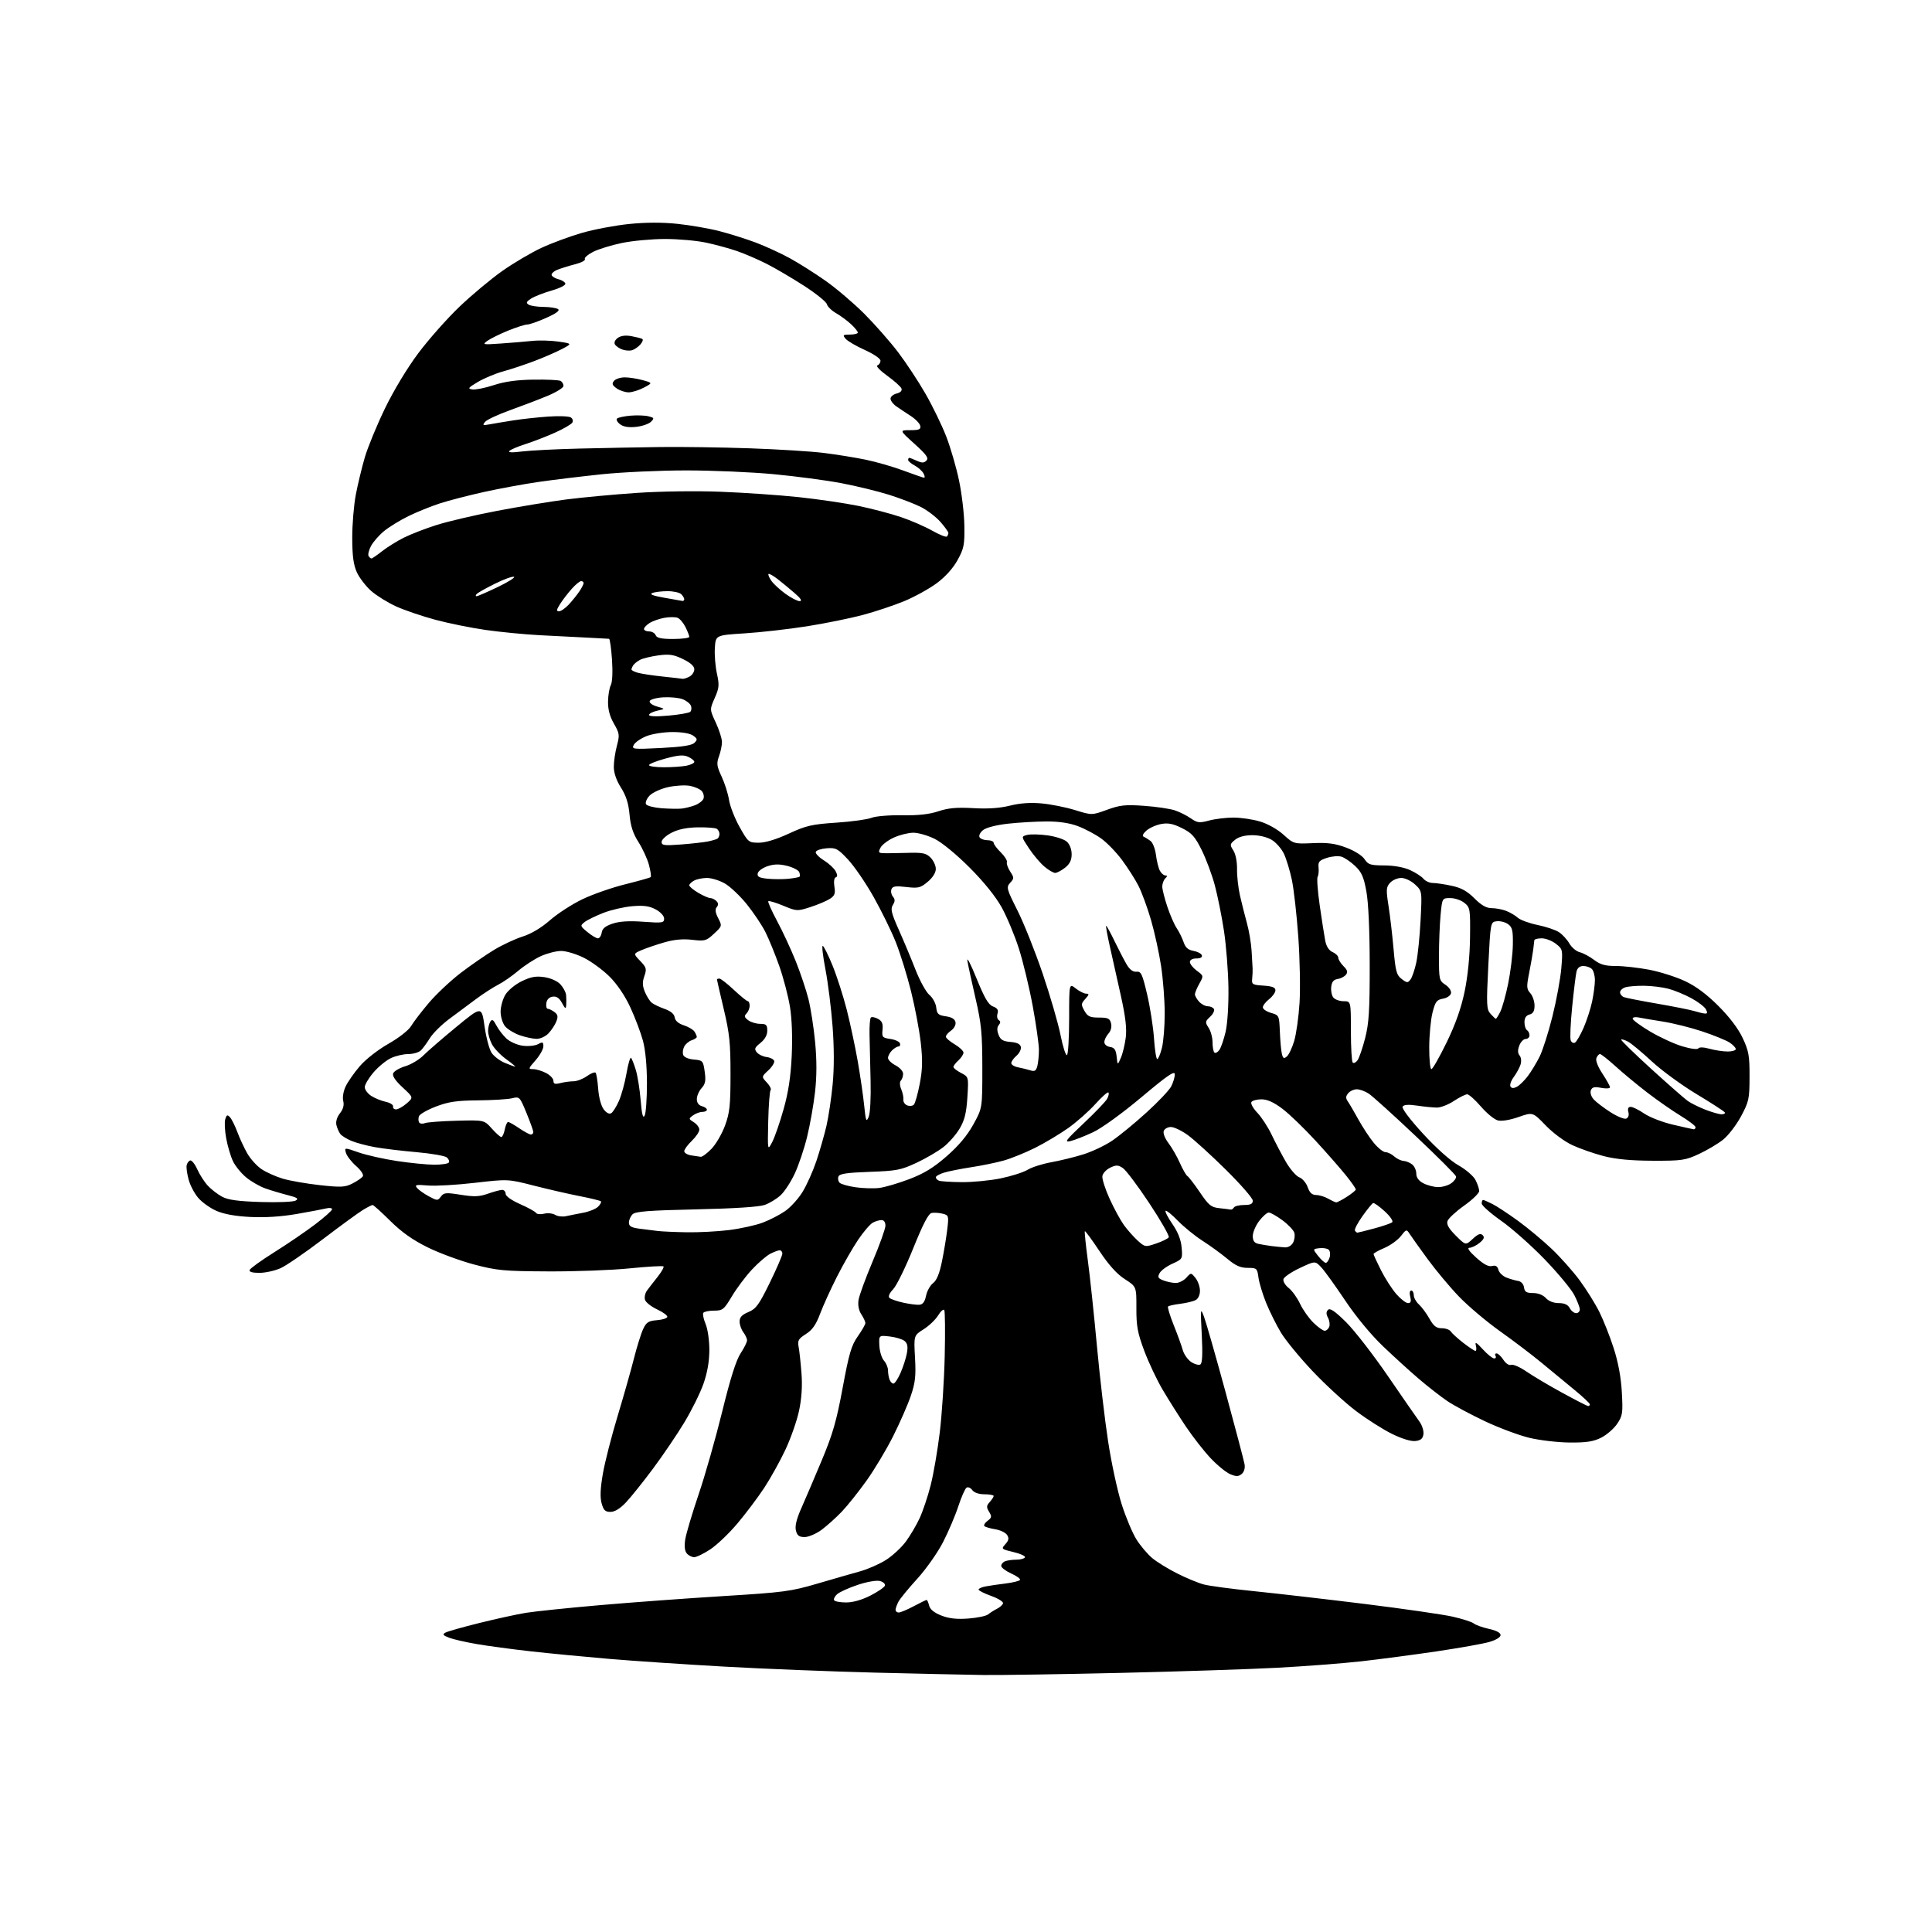 <?xml version="1.0" encoding="UTF-8" standalone="no"?>
<svg 
  version="1.1" 
  xmlns="http://www.w3.org/2000/svg" 
  xmlns:xlink="http://www.w3.org/1999/xlink" 
  xmlns:svg="http://www.w3.org/2000/svg"
  xmlns:rdf="http://www.w3.org/1999/02/22-rdf-syntax-ns#"
  xmlns:cc="http://creativecommons.org/ns#"
  xmlns:dc="http://purl.org/dc/elements/1.1/"
  viewBox="0 0 768 768"
  width="768"
  height="768"
>
<style>svg {background-color: white; }</style>"
<path stroke="none" fill="black" fill-rule="evenodd" d="M391.00,665.84C384.68,665.75 365.32,665.33 348.00,664.90C330.68,664.46 303.68,663.39 288.00,662.51C272.32,661.63 251.62,660.24 242.00,659.42C232.38,658.60 218.43,657.26 211.00,656.43C203.57,655.60 193.90,654.30 189.50,653.54C185.10,652.78 180.15,651.65 178.50,651.01C176.09,650.09 175.80,649.69 177.04,649.00C177.89,648.52 183.96,646.80 190.54,645.17C197.12,643.53 205.43,641.72 209.00,641.13C212.57,640.55 225.85,639.17 238.50,638.07C251.15,636.97 273.20,635.35 287.50,634.47C311.57,632.99 314.35,632.62 325.00,629.49C331.32,627.64 338.98,625.43 342.00,624.60C345.02,623.76 349.62,621.73 352.21,620.09C354.80,618.44 358.34,615.16 360.09,612.80C361.83,610.43 364.30,606.25 365.57,603.50C366.84,600.75 368.81,594.90 369.93,590.50C371.06,586.10 372.69,576.65 373.56,569.50C374.43,562.35 375.32,548.67 375.54,539.10C375.76,529.53 375.68,521.28 375.36,520.77C375.04,520.26 373.95,521.21 372.93,522.88C371.91,524.56 369.31,527.04 367.16,528.40C363.24,530.87 363.24,530.87 363.73,539.69C364.14,546.97 363.85,549.61 362.06,554.87C360.87,558.37 357.72,565.57 355.06,570.87C352.40,576.17 347.65,584.10 344.52,588.50C341.38,592.90 336.94,598.47 334.66,600.87C332.37,603.27 328.74,606.53 326.60,608.12C324.45,609.70 321.43,611.00 319.87,611.00C317.66,611.00 316.90,610.43 316.39,608.42C315.95,606.66 316.62,603.86 318.48,599.67C319.99,596.28 323.64,587.73 326.59,580.68C331.01,570.16 332.51,564.95 334.97,551.68C337.49,538.04 338.44,534.83 340.98,531.22C342.64,528.87 344.00,526.49 344.00,525.94C344.00,525.38 343.28,523.82 342.39,522.47C341.37,520.92 340.96,518.81 341.28,516.76C341.56,514.97 344.07,508.10 346.86,501.50C349.65,494.90 351.95,488.49 351.97,487.25C351.99,485.86 351.40,485.00 350.43,485.00C349.57,485.00 348.01,485.46 346.96,486.02C345.90,486.59 343.29,489.62 341.16,492.77C339.02,495.92 335.22,502.55 332.71,507.50C330.20,512.45 327.17,519.11 325.98,522.30C324.38,526.59 322.92,528.67 320.36,530.30C317.36,532.21 316.98,532.89 317.48,535.50C317.79,537.15 318.30,541.88 318.61,546.00C318.99,550.97 318.66,555.94 317.65,560.73C316.81,564.70 314.37,571.69 312.23,576.25C310.09,580.81 306.27,587.68 303.74,591.52C301.20,595.36 296.43,601.70 293.13,605.61C289.84,609.52 285.01,614.13 282.40,615.86C279.79,617.59 276.89,619.00 275.95,619.00C275.01,619.00 273.68,618.32 273.00,617.49C272.17,616.50 271.97,614.58 272.41,611.86C272.77,609.59 275.15,601.60 277.69,594.11C280.24,586.63 284.46,571.81 287.07,561.19C290.32,547.94 292.63,540.65 294.41,537.96C295.83,535.81 296.99,533.47 296.97,532.77C296.95,532.07 296.28,530.63 295.47,529.56C294.66,528.49 294.00,526.58 294.00,525.32C294.00,523.64 294.94,522.63 297.51,521.56C300.53,520.30 301.71,518.68 306.01,509.89C308.75,504.27 311.00,499.07 311.00,498.34C311.00,497.60 310.53,497.00 309.95,497.00C309.37,497.00 307.67,497.64 306.17,498.41C304.67,499.19 301.40,502.00 298.92,504.66C296.43,507.32 292.86,512.09 290.97,515.25C287.77,520.60 287.27,521.00 283.83,521.00C281.79,521.00 279.87,521.40 279.57,521.89C279.26,522.39 279.69,524.40 280.51,526.36C281.34,528.36 281.99,532.92 281.98,536.72C281.96,541.23 281.17,545.72 279.62,550.13C278.33,553.78 274.91,560.69 272.01,565.48C269.11,570.28 263.51,578.54 259.55,583.85C255.60,589.16 250.76,595.19 248.81,597.25C246.49,599.70 244.37,601.00 242.68,601.00C240.59,601.00 239.91,600.35 239.15,597.58C238.49,595.19 238.64,591.62 239.65,585.83C240.44,581.25 243.07,570.98 245.48,563.00C247.89,555.03 250.83,544.67 252.01,540.00C253.19,535.33 254.84,530.06 255.67,528.30C256.94,525.61 257.80,525.06 261.11,524.80C263.27,524.64 265.14,524.05 265.27,523.50C265.40,522.95 263.59,521.61 261.25,520.52C258.91,519.44 256.73,517.72 256.41,516.72C256.09,515.71 256.43,514.06 257.16,513.06C257.90,512.05 259.80,509.59 261.39,507.59C262.98,505.58 264.04,503.71 263.75,503.42C263.46,503.13 257.43,503.48 250.36,504.19C243.29,504.91 228.72,505.46 218.00,505.40C200.30,505.32 197.58,505.06 188.50,502.67C183.00,501.22 174.69,498.15 170.03,495.86C164.05,492.91 159.68,489.82 155.15,485.34C151.63,481.85 148.47,479.00 148.12,479.00C147.78,479.01 146.04,479.90 144.26,480.98C142.47,482.07 135.31,487.30 128.33,492.61C121.36,497.91 113.82,503.09 111.57,504.11C109.33,505.12 105.55,505.97 103.17,505.98C100.34,505.99 98.97,505.60 99.22,504.85C99.43,504.22 103.85,501.04 109.05,497.77C114.25,494.51 121.54,489.54 125.25,486.72C128.96,483.91 132.00,481.20 132.00,480.70C132.00,480.19 130.98,480.04 129.74,480.35C128.50,480.66 123.21,481.66 117.99,482.57C111.82,483.64 105.35,484.06 99.49,483.76C93.49,483.46 88.96,482.63 85.95,481.30C83.47,480.20 80.22,477.87 78.74,476.11C77.26,474.35 75.56,471.10 74.97,468.88C74.37,466.66 74.02,464.13 74.19,463.26C74.36,462.38 74.99,461.50 75.59,461.30C76.18,461.11 77.46,462.69 78.42,464.82C79.38,466.96 81.27,469.89 82.62,471.34C83.96,472.79 86.51,474.76 88.28,475.71C90.67,476.99 94.62,477.53 103.66,477.82C110.35,478.03 116.58,477.78 117.51,477.26C118.85,476.50 118.22,476.06 114.35,475.07C111.68,474.39 107.69,473.20 105.49,472.42C103.28,471.65 99.85,469.68 97.87,468.04C95.88,466.41 93.52,463.50 92.60,461.58C91.69,459.66 90.48,455.58 89.92,452.51C89.35,449.44 89.18,446.00 89.55,444.86C90.09,443.13 90.41,443.01 91.44,444.14C92.12,444.89 93.43,447.52 94.35,450.00C95.27,452.48 97.04,456.29 98.28,458.47C99.52,460.65 102.06,463.47 103.93,464.73C105.79,465.99 109.61,467.70 112.41,468.54C115.21,469.37 121.84,470.53 127.14,471.11C135.64,472.04 137.19,471.96 140.14,470.44C141.99,469.49 143.83,468.22 144.23,467.61C144.64,466.97 143.51,465.22 141.55,463.50C139.69,461.85 137.87,459.51 137.53,458.31C136.90,456.12 136.90,456.12 142.53,458.09C145.62,459.18 152.51,460.73 157.83,461.53C163.15,462.33 169.84,462.99 172.69,462.99C175.55,463.00 178.13,462.60 178.43,462.11C178.73,461.63 178.36,460.71 177.60,460.08C176.84,459.46 171.42,458.52 165.56,458.00C159.69,457.49 152.23,456.59 148.97,456.00C145.72,455.41 141.55,454.29 139.70,453.52C137.85,452.75 135.88,451.53 135.31,450.81C134.75,450.09 134.04,448.49 133.74,447.26C133.40,445.88 133.93,444.09 135.13,442.56C136.43,440.91 136.86,439.29 136.44,437.64C136.09,436.21 136.49,433.77 137.42,431.83C138.29,430.00 140.82,426.38 143.04,423.80C145.34,421.12 150.23,417.30 154.39,414.93C158.60,412.54 162.44,409.53 163.43,407.85C164.38,406.25 167.56,402.10 170.50,398.63C173.44,395.17 179.14,389.81 183.17,386.73C187.20,383.65 193.19,379.52 196.47,377.55C199.76,375.57 204.86,373.20 207.81,372.27C211.18,371.21 215.19,368.81 218.62,365.81C221.61,363.19 227.41,359.43 231.50,357.47C235.58,355.50 243.27,352.82 248.57,351.51C253.87,350.19 258.42,348.91 258.67,348.66C258.92,348.41 258.61,346.24 257.98,343.85C257.35,341.46 255.48,337.37 253.82,334.77C251.62,331.31 250.66,328.35 250.25,323.80C249.85,319.36 248.87,316.28 246.84,313.09C245.01,310.20 244.00,307.26 244.00,304.82C244.00,302.73 244.55,298.96 245.23,296.44C246.36,292.20 246.27,291.53 244.05,287.67C242.41,284.84 241.66,282.03 241.70,278.90C241.74,276.38 242.23,273.44 242.80,272.37C243.42,271.21 243.61,267.12 243.28,262.21C242.97,257.70 242.44,253.97 242.11,253.93C241.77,253.89 237.90,253.69 233.50,253.47C229.10,253.26 220.55,252.82 214.50,252.50C208.45,252.18 198.78,251.24 193.00,250.41C187.22,249.58 178.23,247.76 173.02,246.36C167.81,244.96 160.82,242.58 157.49,241.07C154.16,239.56 149.69,236.79 147.56,234.92C145.43,233.05 142.87,229.71 141.86,227.51C140.51,224.53 140.04,221.01 140.02,213.84C140.01,208.52 140.65,200.79 141.44,196.64C142.23,192.50 143.85,185.82 145.02,181.80C146.20,177.79 149.78,169.08 152.98,162.46C156.43,155.32 161.83,146.36 166.24,140.46C170.34,134.98 177.69,126.67 182.59,121.98C187.49,117.29 195.21,110.85 199.73,107.67C204.26,104.49 211.28,100.35 215.33,98.48C219.38,96.61 226.58,93.95 231.32,92.58C236.07,91.20 244.47,89.62 249.99,89.05C256.63,88.37 263.16,88.34 269.27,88.98C274.34,89.51 281.88,90.81 286.00,91.88C290.12,92.94 296.65,95.00 300.50,96.45C304.35,97.91 310.43,100.70 314.00,102.66C317.57,104.62 323.97,108.67 328.21,111.65C332.45,114.64 339.34,120.51 343.53,124.69C347.71,128.88 353.76,135.74 356.96,139.95C360.16,144.15 365.09,151.62 367.91,156.55C370.74,161.47 374.44,169.10 376.14,173.50C377.85,177.90 380.14,185.78 381.23,191.00C382.33,196.22 383.29,204.32 383.35,209.00C383.47,216.60 383.18,218.05 380.63,222.67C378.84,225.91 375.77,229.32 372.39,231.82C369.42,234.02 363.65,237.21 359.57,238.91C355.48,240.61 348.01,243.11 342.97,244.46C337.93,245.80 327.88,247.84 320.65,248.98C313.42,250.11 302.32,251.37 296.00,251.77C284.50,252.50 284.50,252.50 284.17,257.50C283.98,260.25 284.35,264.85 284.98,267.71C285.99,272.31 285.89,273.46 284.11,277.47C282.10,282.02 282.10,282.02 284.54,287.26C285.88,290.14 286.98,293.59 286.99,294.93C287.00,296.26 286.47,298.84 285.81,300.64C284.78,303.49 284.92,304.56 286.86,308.71C288.09,311.35 289.42,315.52 289.80,318.00C290.19,320.48 292.07,325.31 294.00,328.74C297.40,334.80 297.61,334.98 301.61,334.99C304.24,335.00 308.53,333.70 313.55,331.38C320.45,328.19 322.71,327.67 332.44,327.02C338.52,326.62 344.81,325.75 346.41,325.10C348.04,324.45 353.39,323.99 358.55,324.08C364.99,324.19 369.35,323.71 373.00,322.50C376.98,321.18 380.30,320.88 386.87,321.25C392.70,321.59 397.44,321.26 401.50,320.25C405.52,319.25 409.67,318.96 414.13,319.38C417.78,319.71 423.75,320.91 427.40,322.04C434.04,324.09 434.04,324.09 440.06,321.90C445.22,320.02 447.31,319.79 454.81,320.33C459.61,320.67 465.11,321.48 467.02,322.13C468.94,322.77 471.80,324.21 473.39,325.32C475.97,327.12 476.77,327.21 480.66,326.17C483.06,325.53 487.42,325.00 490.33,325.00C493.25,325.00 498.00,325.70 500.88,326.56C503.94,327.47 507.82,329.65 510.21,331.81C514.27,335.47 514.36,335.50 521.90,335.16C527.81,334.90 530.76,335.30 535.16,336.95C538.45,338.19 541.50,340.11 542.43,341.54C543.86,343.71 544.77,344.00 550.27,344.02C554.12,344.04 558.03,344.74 560.50,345.86C562.70,346.86 565.12,348.43 565.87,349.34C566.63,350.25 568.29,351.00 569.57,351.00C570.85,351.00 574.22,351.50 577.06,352.11C580.87,352.92 583.23,354.23 586.11,357.11C588.86,359.86 590.86,361.00 592.93,361.00C594.55,361.00 597.14,361.48 598.68,362.07C600.23,362.66 602.32,363.89 603.33,364.80C604.34,365.71 607.88,367.01 611.20,367.69C614.52,368.37 618.35,369.65 619.71,370.55C621.08,371.44 622.93,373.46 623.84,375.04C624.74,376.61 626.61,378.19 627.99,378.53C629.37,378.87 631.93,380.25 633.68,381.58C636.16,383.46 638.09,384.00 642.35,384.00C645.36,384.00 651.31,384.67 655.58,385.48C659.84,386.30 666.23,388.32 669.76,389.98C674.12,392.01 678.42,395.21 683.11,399.90C687.52,404.31 691.02,408.94 692.76,412.66C695.15,417.76 695.50,419.71 695.47,428.00C695.45,436.87 695.22,437.92 692.06,443.80C690.20,447.26 686.99,451.43 684.92,453.06C682.86,454.70 678.55,457.25 675.34,458.74C669.95,461.24 668.54,461.45 657.00,461.41C648.31,461.38 642.36,460.82 637.50,459.57C633.65,458.57 628.02,456.61 625.00,455.20C621.88,453.75 617.29,450.34 614.40,447.34C609.30,442.05 609.30,442.05 603.63,444.04C600.25,445.23 596.94,445.77 595.43,445.39C594.04,445.04 591.01,442.56 588.70,439.88C586.39,437.20 583.93,435.00 583.23,435.00C582.53,435.00 580.16,436.19 577.96,437.64C575.76,439.10 572.74,440.28 571.23,440.28C569.73,440.27 566.20,439.93 563.39,439.51C559.87,438.99 558.05,439.11 557.56,439.90C557.14,440.58 560.46,444.98 565.66,450.65C571.01,456.48 576.56,461.43 579.77,463.24C582.68,464.88 585.73,467.50 586.53,469.06C587.34,470.62 588.00,472.60 588.00,473.45C588.00,474.31 585.31,476.92 582.02,479.25C578.73,481.59 575.76,484.34 575.41,485.38C574.96,486.72 575.90,488.37 578.70,491.17C582.62,495.09 582.62,495.09 585.44,492.47C587.54,490.52 588.54,490.15 589.38,491.00C590.21,491.85 589.89,492.64 588.14,494.07C586.84,495.13 585.04,496.01 584.14,496.01C583.07,496.02 583.99,497.38 586.80,499.91C589.78,502.59 591.72,503.62 593.11,503.26C594.55,502.88 595.27,503.32 595.65,504.79C595.95,505.91 597.39,507.30 598.85,507.86C600.31,508.43 602.40,509.03 603.50,509.20C604.68,509.39 605.63,510.44 605.82,511.76C606.08,513.56 606.78,514.00 609.41,514.00C611.42,514.00 613.39,514.78 614.50,516.00C615.62,517.23 617.58,518.00 619.62,518.00C621.91,518.00 623.26,518.62 624.00,520.00C624.59,521.10 625.73,522.00 626.54,522.00C627.34,522.00 628.00,521.34 628.00,520.53C628.00,519.72 627.00,517.14 625.79,514.78C624.57,512.43 619.28,506.05 614.04,500.62C608.79,495.18 601.01,488.28 596.75,485.29C592.49,482.29 589.00,479.20 589.00,478.42C589.00,477.64 589.25,477.00 589.55,477.00C589.85,477.00 591.54,477.73 593.30,478.63C595.06,479.52 599.65,482.55 603.50,485.35C607.35,488.16 613.35,493.15 616.83,496.46C620.31,499.76 625.32,505.40 627.96,508.98C630.60,512.57 634.11,518.20 635.76,521.50C637.41,524.80 639.99,531.33 641.49,536.00C643.28,541.57 644.39,547.60 644.71,553.50C645.16,561.75 645.01,562.79 642.84,566.00C641.54,567.92 638.68,570.40 636.49,571.50C633.39,573.05 630.60,573.48 624.00,573.43C619.33,573.39 612.12,572.56 608.00,571.57C603.88,570.59 595.92,567.62 590.31,564.98C584.71,562.34 577.96,558.72 575.31,556.93C572.67,555.14 567.58,551.17 564.00,548.11C560.42,545.06 553.96,539.17 549.63,535.03C544.93,530.53 538.94,523.27 534.75,517.00C530.89,511.23 526.63,505.30 525.27,503.84C522.80,501.18 522.80,501.18 516.65,504.08C513.27,505.68 510.35,507.68 510.17,508.53C509.99,509.39 510.94,510.96 512.30,512.02C513.65,513.08 515.67,515.90 516.79,518.27C517.90,520.64 520.29,524.02 522.10,525.79C523.90,527.56 525.92,529.00 526.58,529.00C527.24,529.00 528.06,528.29 528.39,527.43C528.72,526.56 528.50,524.94 527.90,523.82C527.12,522.35 527.12,521.48 527.92,520.68C528.72,519.88 530.66,521.20 535.05,525.54C538.37,528.82 545.87,538.48 551.71,547.00C557.56,555.52 563.20,563.68 564.26,565.11C565.31,566.55 566.02,568.80 565.84,570.11C565.59,571.90 564.78,572.58 562.63,572.83C560.88,573.03 557.25,571.92 553.32,569.98C549.77,568.24 543.35,564.16 539.05,560.91C534.74,557.67 527.01,550.57 521.86,545.14C516.71,539.70 510.99,532.74 509.15,529.66C507.30,526.58 504.66,521.25 503.27,517.82C501.89,514.39 500.53,509.88 500.25,507.79C499.76,504.16 499.58,504.00 495.96,504.00C493.09,504.00 491.15,503.13 487.85,500.37C485.46,498.38 481.05,495.17 478.05,493.25C475.05,491.33 470.63,487.75 468.23,485.28C465.84,482.81 463.63,481.03 463.34,481.33C463.05,481.62 464.27,483.99 466.07,486.60C468.25,489.77 469.46,492.84 469.72,495.92C470.12,500.44 470.07,500.53 466.05,502.34C463.81,503.35 461.51,505.04 460.95,506.10C460.09,507.70 460.35,508.18 462.52,509.01C463.96,509.55 466.16,510.00 467.41,510.00C468.66,510.00 470.54,509.06 471.57,507.92C473.45,505.84 473.45,505.84 475.23,508.03C476.20,509.24 477.00,511.51 477.00,513.08C477.00,514.78 476.30,516.29 475.25,516.83C474.29,517.32 471.55,517.98 469.17,518.28C466.78,518.58 464.60,519.06 464.32,519.35C464.04,519.63 465.04,522.93 466.54,526.68C468.05,530.43 469.68,534.92 470.16,536.65C470.64,538.38 472.17,540.53 473.55,541.44C474.93,542.34 476.56,542.77 477.17,542.39C477.94,541.92 478.11,538.26 477.72,530.60C477.17,519.96 477.21,519.67 478.64,523.50C479.46,525.70 483.32,539.20 487.21,553.50C491.10,567.80 494.49,580.65 494.73,582.06C495.00,583.62 494.55,585.12 493.59,585.93C492.31,586.98 491.42,587.00 489.05,586.02C487.43,585.35 483.91,582.48 481.24,579.65C478.57,576.82 474.12,571.12 471.36,567.00C468.59,562.88 464.46,556.32 462.17,552.44C459.88,548.56 456.58,541.59 454.85,536.94C452.20,529.85 451.70,527.13 451.73,519.98C451.76,511.45 451.76,511.45 447.13,508.48C443.98,506.45 440.76,502.88 437.04,497.30C434.03,492.78 431.43,489.24 431.25,489.42C431.06,489.60 431.60,494.87 432.44,501.13C433.28,507.38 434.90,522.62 436.04,535.00C437.18,547.38 439.19,564.49 440.50,573.04C441.80,581.59 444.24,592.84 445.91,598.05C447.57,603.25 450.22,609.54 451.80,612.02C453.38,614.51 456.16,617.80 457.99,619.33C459.81,620.87 464.29,623.63 467.94,625.47C471.58,627.30 476.35,629.28 478.53,629.85C480.71,630.43 489.70,631.63 498.50,632.52C507.30,633.41 527.05,635.69 542.38,637.58C557.71,639.48 573.46,641.75 577.38,642.63C581.30,643.51 585.13,644.74 585.89,645.37C586.65,645.99 589.35,646.95 591.89,647.51C594.79,648.14 596.50,649.05 596.50,649.96C596.50,650.82 594.67,651.94 592.04,652.70C589.58,653.42 580.13,655.10 571.04,656.45C561.94,657.79 548.42,659.58 541.00,660.41C533.58,661.24 518.50,662.39 507.50,662.97C496.50,663.55 468.38,664.47 445.00,665.01C421.62,665.55 397.32,665.92 391.00,665.84zM384.96,643.39C388.51,643.12 392.04,642.38 392.81,641.74C393.58,641.10 395.14,640.11 396.28,639.54C397.41,638.97 398.51,637.99 398.72,637.37C398.92,636.74 396.82,635.42 394.04,634.42C391.27,633.42 389.00,632.28 389.00,631.88C389.00,631.48 390.24,630.92 391.75,630.63C393.26,630.34 396.86,629.81 399.75,629.46C402.64,629.10 405.21,628.47 405.47,628.05C405.73,627.62 404.16,626.47 401.97,625.49C399.79,624.50 398.00,623.14 398.00,622.46C398.00,621.77 398.71,620.94 399.58,620.61C400.45,620.27 402.45,620.00 404.02,620.00C405.60,620.00 407.13,619.59 407.44,619.10C407.74,618.60 405.72,617.65 402.94,616.99C398.02,615.81 397.94,615.72 399.65,613.83C401.00,612.35 401.16,611.48 400.35,610.19C399.76,609.26 397.64,608.23 395.63,607.91C393.62,607.58 391.68,607.01 391.31,606.65C390.95,606.28 391.51,605.34 392.57,604.55C394.25,603.31 394.33,602.84 393.18,600.97C392.07,599.14 392.10,598.54 393.43,597.08C394.29,596.12 395.00,595.04 395.00,594.67C395.00,594.30 393.36,594.00 391.36,594.00C389.13,594.00 387.25,593.36 386.51,592.35C385.85,591.44 384.82,590.99 384.23,591.36C383.64,591.72 382.16,595.05 380.95,598.76C379.74,602.47 377.00,608.89 374.87,613.04C372.74,617.19 368.14,623.72 364.66,627.54C361.17,631.37 357.80,635.48 357.16,636.68C356.52,637.89 356.00,639.35 356.00,639.93C356.00,640.52 356.57,641.00 357.26,641.00C357.95,641.00 360.63,639.88 363.21,638.50C365.80,637.12 368.11,636.00 368.35,636.00C368.59,636.00 369.04,637.02 369.35,638.27C369.73,639.77 371.36,641.09 374.21,642.21C377.28,643.40 380.34,643.74 384.96,643.39zM336.38,637.00C339.06,637.00 342.64,635.98 346.03,634.25C348.99,632.74 351.58,630.95 351.78,630.29C351.98,629.62 351.06,628.80 349.74,628.47C348.37,628.13 344.57,628.79 340.92,630.02C337.39,631.20 333.72,632.87 332.77,633.72C331.82,634.57 331.29,635.66 331.58,636.13C331.88,636.61 334.04,637.00 336.38,637.00zM631.25,558.92C631.66,558.96 632.00,558.66 631.99,558.25C631.99,557.84 629.23,555.25 625.87,552.50C622.50,549.75 616.69,544.96 612.96,541.85C609.22,538.75 601.74,533.06 596.33,529.22C590.92,525.37 583.54,519.14 579.92,515.36C576.30,511.59 570.67,504.85 567.42,500.39C564.16,495.93 560.95,491.43 560.29,490.39C559.13,488.59 558.96,488.64 556.88,491.35C555.67,492.92 552.73,495.04 550.34,496.07C547.95,497.09 546.00,498.18 546.00,498.49C546.00,498.80 547.35,501.72 548.99,504.99C550.64,508.25 553.39,512.51 555.10,514.46C556.81,516.41 558.88,518.00 559.71,518.00C560.82,518.00 561.05,517.34 560.59,515.50C560.23,514.06 560.39,513.00 560.98,513.00C561.54,513.00 562.00,513.83 562.00,514.85C562.00,515.86 562.92,517.52 564.05,518.54C565.17,519.56 567.06,522.11 568.23,524.20C569.90,527.17 570.97,528.00 573.13,528.00C574.66,528.00 576.26,528.57 576.70,529.28C577.14,529.98 579.36,532.00 581.64,533.78C583.92,535.55 586.11,537.00 586.51,537.00C586.91,537.00 586.98,536.04 586.68,534.87C586.25,533.23 586.88,533.57 589.44,536.37C591.27,538.37 593.30,540.00 593.94,540.00C594.59,540.00 594.84,539.55 594.50,539.00C594.16,538.45 594.35,538.00 594.92,538.00C595.49,538.00 596.71,539.15 597.62,540.55C598.60,542.05 599.89,542.87 600.72,542.55C601.51,542.25 604.25,543.46 606.82,545.23C609.40,547.00 615.77,550.79 621.00,553.64C626.23,556.50 630.84,558.87 631.25,558.92zM355.16,550.00C355.69,550.00 356.95,548.09 357.98,545.75C359.00,543.41 360.14,539.90 360.50,537.94C360.98,535.31 360.74,534.03 359.58,533.06C358.71,532.34 356.05,531.54 353.68,531.27C349.36,530.78 349.36,530.78 349.56,534.93C349.67,537.21 350.49,539.88 351.38,540.87C352.27,541.85 353.00,543.60 353.00,544.75C353.00,545.90 353.27,547.55 353.61,548.42C353.94,549.29 354.64,550.00 355.16,550.00zM365.46,518.66C366.84,518.55 367.63,517.48 368.12,515.07C368.51,513.19 369.76,510.93 370.91,510.07C372.34,508.99 373.46,506.27 374.43,501.49C375.22,497.65 376.16,491.93 376.54,488.80C377.20,483.29 377.13,483.07 374.69,482.46C373.30,482.11 371.35,481.98 370.35,482.17C369.07,482.42 366.94,486.51 363.02,496.22C359.99,503.75 356.40,511.07 355.06,512.47C353.57,514.04 352.99,515.37 353.56,515.92C354.08,516.42 356.52,517.27 359.00,517.82C361.48,518.37 364.38,518.75 365.46,518.66zM527.01,502.00C527.48,502.00 528.17,501.05 528.53,499.90C528.90,498.74 528.76,497.36 528.22,496.82C527.68,496.28 526.02,495.99 524.52,496.17C521.80,496.50 521.80,496.50 523.97,499.25C525.17,500.76 526.53,502.00 527.01,502.00zM459.60,494.31C462.02,493.49 464.27,492.38 464.60,491.84C464.93,491.31 461.45,485.22 456.88,478.32C452.30,471.41 447.56,465.10 446.33,464.30C444.45,463.06 443.68,463.04 441.30,464.18C439.76,464.92 438.37,466.43 438.21,467.53C438.05,468.64 439.33,472.66 441.06,476.47C442.79,480.28 445.35,484.99 446.75,486.95C448.16,488.90 450.64,491.69 452.25,493.16C455.14,495.76 455.28,495.78 459.60,494.31zM510.71,495.85C512.03,495.94 513.37,495.17 514.02,493.96C514.62,492.84 514.84,491.06 514.50,490.01C514.17,488.96 512.03,486.72 509.75,485.05C507.47,483.37 505.04,482.00 504.35,482.00C503.67,482.00 501.95,483.50 500.55,485.34C499.15,487.18 498.00,489.88 498.00,491.33C498.00,493.25 498.61,494.10 500.25,494.46C501.49,494.73 503.85,495.12 505.50,495.33C507.15,495.53 509.50,495.77 510.71,495.85zM273.03,489.85C277.72,489.93 285.30,489.53 289.88,488.96C294.46,488.38 300.47,487.05 303.23,486.00C306.00,484.95 310.00,482.89 312.12,481.41C314.25,479.94 317.36,476.52 319.02,473.81C320.69,471.10 323.16,465.58 324.52,461.54C325.87,457.50 327.67,451.22 328.52,447.59C329.36,443.95 330.48,436.48 331.00,430.99C331.61,424.56 331.60,416.37 330.96,407.99C330.42,400.83 329.15,390.70 328.15,385.48C327.14,380.27 326.64,376.00 327.04,376.00C327.43,376.00 329.18,379.49 330.92,383.75C332.66,388.01 335.22,395.97 336.61,401.44C338.00,406.91 339.96,416.13 340.98,421.94C341.99,427.75 343.14,435.65 343.53,439.50C344.15,445.66 344.37,446.20 345.30,444.00C345.92,442.55 346.24,436.46 346.07,429.50C345.91,422.90 345.72,414.72 345.65,411.32C345.58,407.92 345.82,404.85 346.18,404.49C346.54,404.13 347.80,404.36 348.98,404.99C350.63,405.87 351.06,406.90 350.82,409.32C350.52,412.26 350.76,412.54 353.92,413.00C355.80,413.27 357.53,414.06 357.75,414.75C357.98,415.44 357.71,416.00 357.15,416.00C356.60,416.00 355.44,416.71 354.57,417.57C353.71,418.44 353.00,419.77 353.00,420.55C353.00,421.32 354.35,422.65 356.00,423.50C357.65,424.35 359.00,425.85 359.00,426.83C359.00,427.80 358.60,429.03 358.10,429.55C357.58,430.11 357.64,431.52 358.26,433.00C358.83,434.38 359.22,436.23 359.11,437.13C359.00,438.02 359.69,439.05 360.63,439.41C361.57,439.77 362.75,439.65 363.26,439.14C363.77,438.63 364.83,434.90 365.61,430.85C366.71,425.12 366.80,421.51 366.02,414.50C365.46,409.55 363.72,400.32 362.14,394.00C360.56,387.68 357.84,378.90 356.08,374.50C354.33,370.10 350.35,362.00 347.25,356.50C344.15,351.00 339.59,344.34 337.12,341.70C333.03,337.33 332.28,336.93 328.65,337.20C326.45,337.37 324.49,338.01 324.28,338.64C324.08,339.27 325.51,340.77 327.47,341.98C329.42,343.19 331.53,345.13 332.16,346.29C332.95,347.77 332.97,348.51 332.22,348.76C331.59,348.97 331.37,350.50 331.69,352.46C332.13,355.21 331.81,356.07 329.86,357.32C328.56,358.16 325.10,359.62 322.16,360.57C316.91,362.26 316.71,362.25 311.36,360.03C308.36,358.79 305.68,357.98 305.42,358.25C305.15,358.51 306.72,362.05 308.90,366.11C311.09,370.18 314.41,377.34 316.30,382.03C318.18,386.73 320.47,393.53 321.37,397.15C322.28,400.77 323.48,408.49 324.03,414.31C324.71,421.52 324.70,427.83 323.99,434.09C323.42,439.14 322.00,447.15 320.84,451.89C319.69,456.62 317.48,463.20 315.94,466.50C314.40,469.80 311.87,473.68 310.32,475.11C308.77,476.55 305.93,478.29 304.00,478.97C301.77,479.77 291.86,480.41 276.69,480.74C257.84,481.16 252.57,481.57 251.44,482.71C250.65,483.50 250.00,484.98 250.00,486.01C250.00,487.45 250.96,488.00 254.25,488.43C256.59,488.74 259.85,489.15 261.50,489.34C263.15,489.54 268.34,489.77 273.03,489.85zM539.57,490.00C539.82,490.00 542.84,489.25 546.27,488.33C549.69,487.41 552.91,486.30 553.41,485.87C553.93,485.42 552.64,483.52 550.45,481.52C548.32,479.57 546.25,478.09 545.84,478.24C545.43,478.38 543.52,480.72 541.60,483.43C539.67,486.14 538.33,488.72 538.61,489.18C538.89,489.63 539.32,490.00 539.57,490.00zM225.00,483.45C226.38,483.15 229.44,482.53 231.82,482.09C234.19,481.66 236.86,480.57 237.76,479.67C238.65,478.78 239.15,477.82 238.87,477.54C238.59,477.26 234.79,476.33 230.43,475.48C226.07,474.63 217.87,472.75 212.21,471.30C201.92,468.67 201.92,468.67 188.71,470.20C181.44,471.04 173.04,471.52 170.04,471.25C165.35,470.85 164.74,470.98 165.77,472.22C166.43,473.02 168.54,474.52 170.47,475.55C173.80,477.35 174.02,477.35 175.26,475.66C176.42,474.08 177.26,474.00 183.15,474.94C188.50,475.80 190.56,475.71 194.00,474.50C196.34,473.67 198.87,473.00 199.63,473.00C200.38,473.00 201.00,473.70 201.00,474.56C201.00,475.49 203.31,477.13 206.75,478.65C209.91,480.05 212.77,481.63 213.09,482.16C213.42,482.68 214.85,482.82 216.27,482.47C217.69,482.11 219.68,482.31 220.68,482.92C221.68,483.52 223.62,483.76 225.00,483.45zM489.19,480.83C489.57,480.92 490.16,480.55 490.50,480.00C490.84,479.45 492.67,479.00 494.56,479.00C497.16,479.00 498.00,478.58 498.00,477.27C498.00,476.32 493.16,470.76 487.25,464.93C481.34,459.09 474.52,452.90 472.10,451.16C469.68,449.42 466.69,448.00 465.46,448.00C464.22,448.00 462.94,448.71 462.61,449.57C462.27,450.47 463.07,452.53 464.47,454.38C465.83,456.16 467.87,459.70 469.00,462.26C470.13,464.82 471.50,467.19 472.03,467.52C472.57,467.85 474.81,470.77 477.00,474.00C480.50,479.16 481.45,479.93 484.75,480.27C486.81,480.49 488.81,480.74 489.19,480.83zM531.18,477.96C531.56,477.98 533.45,476.99 535.39,475.75C537.33,474.51 538.93,473.20 538.96,472.84C538.98,472.48 537.26,470.00 535.13,467.34C533.00,464.68 527.55,458.45 523.00,453.50C518.46,448.55 512.51,442.81 509.77,440.75C506.33,438.16 503.77,437.00 501.46,437.00C499.62,437.00 497.82,437.49 497.45,438.09C497.08,438.68 498.14,440.60 499.81,442.34C501.48,444.08 504.02,447.98 505.46,451.00C506.90,454.02 509.45,458.89 511.13,461.81C512.82,464.73 515.22,467.51 516.47,467.99C517.73,468.47 519.24,470.24 519.83,471.93C520.60,474.14 521.54,475.01 523.20,475.04C524.46,475.05 526.62,475.71 528.00,476.50C529.38,477.29 530.81,477.95 531.18,477.96zM349.50,472.23C351.70,471.96 357.06,470.39 361.41,468.74C367.33,466.49 371.10,464.18 376.33,459.61C381.06,455.48 384.48,451.40 386.91,447.00C390.50,440.50 390.50,440.50 390.49,424.50C390.48,410.77 390.10,406.87 387.82,397.00C386.36,390.68 384.89,383.93 384.56,382.00C384.23,380.07 385.84,383.15 388.15,388.84C391.36,396.76 392.90,399.39 394.74,400.09C396.50,400.76 396.97,401.51 396.53,402.92C396.19,403.97 396.41,405.13 397.01,405.50C397.78,405.98 397.79,406.55 397.03,407.47C396.31,408.34 396.27,409.59 396.93,411.32C397.70,413.34 398.69,413.94 401.69,414.19C404.31,414.40 405.58,415.03 405.81,416.20C405.98,417.14 405.20,418.70 404.06,419.68C402.93,420.65 402.00,421.97 402.00,422.61C402.00,423.25 403.24,424.01 404.75,424.29C406.26,424.58 408.45,425.12 409.61,425.49C411.27,426.02 411.86,425.66 412.35,423.83C412.69,422.55 412.98,419.66 412.99,417.40C412.99,415.15 411.88,407.28 410.52,399.90C409.16,392.53 406.67,382.23 405.00,377.00C403.32,371.77 400.25,364.43 398.18,360.69C395.79,356.38 391.11,350.57 385.46,344.91C380.29,339.72 374.44,334.90 371.57,333.47C368.84,332.11 365.01,331.01 363.05,331.02C361.10,331.03 357.62,331.90 355.33,332.94C353.04,333.98 350.66,335.77 350.05,336.91C349.11,338.66 349.22,339.02 350.71,339.13C351.70,339.21 355.94,339.16 360.15,339.04C366.77,338.84 368.09,339.09 369.90,340.90C371.06,342.06 372.00,344.08 372.00,345.41C372.00,346.90 370.77,348.86 368.79,350.52C365.89,352.96 365.05,353.16 360.26,352.60C356.02,352.10 354.83,352.28 354.36,353.50C354.04,354.34 354.30,355.66 354.95,356.43C355.84,357.51 355.83,358.29 354.92,359.75C353.93,361.34 354.33,362.99 357.27,369.58C359.22,373.94 362.22,381.10 363.94,385.50C365.65,389.90 368.14,394.40 369.45,395.50C370.77,396.60 371.99,398.85 372.17,400.50C372.45,403.08 372.99,403.57 375.99,404.00C378.34,404.34 379.59,405.10 379.83,406.34C380.03,407.38 379.27,408.82 378.09,409.65C376.94,410.45 376.00,411.55 376.00,412.09C376.00,412.63 377.57,414.00 379.50,415.13C381.43,416.27 383.00,417.76 383.00,418.44C383.00,419.13 382.10,420.50 381.00,421.50C379.90,422.50 379.00,423.68 379.00,424.13C379.00,424.58 380.36,425.65 382.03,426.51C385.06,428.08 385.06,428.08 384.55,436.17C384.16,442.37 383.46,445.25 381.53,448.53C380.16,450.89 377.26,454.21 375.11,455.91C372.96,457.62 368.12,460.45 364.36,462.21C358.16,465.11 356.45,465.45 345.69,465.83C336.58,466.15 333.71,466.59 333.29,467.69C332.98,468.49 333.20,469.60 333.76,470.16C334.33,470.73 337.20,471.54 340.15,471.96C343.09,472.38 347.30,472.50 349.50,472.23zM571.53,471.89C573.19,471.95 575.58,471.28 576.83,470.40C578.09,469.53 578.97,468.28 578.80,467.64C578.64,466.99 571.36,459.72 562.63,451.48C553.91,443.24 545.58,435.72 544.13,434.76C542.69,433.80 540.54,433.01 539.37,433.01C538.20,433.00 536.65,433.71 535.93,434.58C534.92,435.81 534.88,436.55 535.78,437.83C536.42,438.75 538.33,442.01 540.02,445.08C541.72,448.15 544.46,452.32 546.12,454.33C547.79,456.35 549.86,458.00 550.74,458.00C551.62,458.00 553.17,458.75 554.19,459.67C555.20,460.59 556.89,461.40 557.93,461.48C558.98,461.55 560.55,462.21 561.42,462.93C562.29,463.65 563.00,465.29 563.00,466.57C563.00,468.08 563.95,469.39 565.75,470.34C567.26,471.14 569.86,471.84 571.53,471.89zM382.29,469.92C386.58,469.96 393.55,469.29 397.79,468.42C402.03,467.55 406.85,466.01 408.50,465.00C410.15,463.99 414.35,462.65 417.84,462.02C421.33,461.39 427.03,460.00 430.51,458.92C434.00,457.85 439.18,455.40 442.04,453.48C444.89,451.56 451.03,446.53 455.68,442.30C460.34,438.08 464.79,433.38 465.57,431.86C466.36,430.34 467.00,428.18 467.00,427.06C467.00,425.47 464.10,427.46 453.75,436.15C446.04,442.62 437.99,448.44 434.50,450.08C431.20,451.63 427.15,453.22 425.50,453.61C422.92,454.23 423.66,453.24 430.79,446.52C435.35,442.23 439.55,437.84 440.12,436.77C440.69,435.70 440.91,434.58 440.61,434.28C440.30,433.97 437.96,436.05 435.40,438.90C432.83,441.75 427.98,446.04 424.62,448.43C421.25,450.81 415.32,454.36 411.44,456.30C407.56,458.24 401.93,460.51 398.94,461.35C395.95,462.18 390.12,463.38 386.00,464.00C381.88,464.63 377.04,465.60 375.25,466.15C373.46,466.70 372.00,467.53 372.00,467.99C372.00,468.46 372.56,469.06 373.25,469.34C373.94,469.62 378.01,469.88 382.29,469.92zM278.55,459.85C279.13,459.93 281.05,458.51 282.81,456.70C284.57,454.88 287.00,450.71 288.20,447.45C290.07,442.36 290.39,439.41 290.39,427.00C290.40,414.70 290.00,410.78 287.70,401.12C286.22,394.85 285.00,389.57 285.00,389.37C285.00,389.16 285.44,389.00 285.97,389.00C286.50,389.00 289.09,391.02 291.72,393.48C294.35,395.95 296.84,397.97 297.25,397.98C297.66,397.99 298.00,398.81 298.00,399.80C298.00,400.79 297.44,402.17 296.75,402.87C295.75,403.88 295.89,404.42 297.44,405.57C298.51,406.36 300.65,407.00 302.19,407.00C304.58,407.00 305.00,407.41 305.00,409.71C305.00,411.47 304.04,413.19 302.28,414.59C299.98,416.43 299.76,417.00 300.85,418.32C301.56,419.18 303.32,420.02 304.75,420.19C306.18,420.36 307.53,421.05 307.75,421.73C307.97,422.40 306.92,424.10 305.41,425.49C302.68,428.03 302.68,428.03 304.85,430.34C306.04,431.61 306.71,432.96 306.33,433.33C305.96,433.71 305.53,439.30 305.38,445.76C305.12,457.50 305.12,457.50 306.96,454.00C307.97,452.07 310.00,446.23 311.47,441.00C313.38,434.25 314.32,428.10 314.72,419.75C315.06,412.41 314.81,405.10 314.03,400.27C313.34,396.01 311.43,388.70 309.78,384.02C308.12,379.33 305.64,373.25 304.26,370.50C302.88,367.75 299.53,362.76 296.83,359.41C294.12,356.06 290.18,352.35 288.07,351.16C285.96,349.97 282.80,349.00 281.05,349.00C279.30,349.00 277.00,349.47 275.93,350.04C274.87,350.60 274.00,351.46 274.00,351.94C274.00,352.41 275.60,353.75 277.56,354.90C279.51,356.06 281.67,357.00 282.36,357.00C283.04,357.00 284.13,357.53 284.78,358.18C285.60,359.00 285.64,359.73 284.91,360.60C284.18,361.49 284.35,362.77 285.49,364.98C287.09,368.07 287.07,368.14 283.83,371.16C280.77,374.02 280.20,374.18 275.18,373.59C271.51,373.16 268.01,373.48 264.15,374.59C261.04,375.48 256.97,376.86 255.11,377.66C251.72,379.10 251.72,379.10 254.48,381.98C256.97,384.58 257.13,385.17 256.14,388.02C255.30,390.42 255.36,391.92 256.37,394.34C257.09,396.08 258.32,398.01 259.10,398.62C259.87,399.24 262.17,400.34 264.20,401.06C266.64,401.92 268.01,403.08 268.20,404.43C268.40,405.77 269.68,406.88 271.83,407.58C273.67,408.17 275.57,409.30 276.07,410.08C276.56,410.86 276.98,411.81 276.98,412.18C276.99,412.56 276.10,413.15 275.00,413.50C273.90,413.85 272.55,414.97 272.00,416.00C271.46,417.02 271.27,418.54 271.59,419.37C271.93,420.25 273.70,421.02 275.84,421.19C279.36,421.49 279.52,421.68 280.13,426.00C280.64,429.60 280.39,430.91 278.88,432.56C277.85,433.70 277.00,435.65 277.00,436.91C277.00,438.35 277.74,439.38 279.00,439.71C280.10,440.00 281.00,440.63 281.00,441.12C281.00,441.60 280.19,442.00 279.19,442.00C278.20,442.00 276.54,442.62 275.50,443.37C273.68,444.71 273.69,444.79 275.81,446.11C277.02,446.87 278.00,448.19 278.00,449.05C278.00,449.92 276.65,451.92 275.00,453.50C273.35,455.08 272.00,456.94 272.00,457.62C272.00,458.31 273.24,459.05 274.75,459.28C276.26,459.51 277.97,459.77 278.55,459.85zM199.28,451.99C199.70,452.00 200.32,450.65 200.65,449.00C200.98,447.35 201.58,446.00 201.99,446.00C202.39,446.00 204.38,447.12 206.40,448.50C208.43,449.88 210.52,451.00 211.04,451.00C211.57,451.00 212.00,450.56 212.00,450.02C212.00,449.48 210.78,446.07 209.29,442.44C206.62,435.95 206.53,435.85 203.54,436.58C201.87,436.99 195.78,437.36 190.00,437.41C181.53,437.48 178.31,437.96 173.31,439.86C169.91,441.16 166.87,442.89 166.56,443.70C166.25,444.51 166.27,445.62 166.60,446.16C166.93,446.70 167.94,446.84 168.85,446.47C169.76,446.10 175.45,445.67 181.49,445.51C192.48,445.22 192.48,445.22 195.49,448.61C197.15,450.47 198.85,451.99 199.28,451.99zM673.25,448.91C673.66,448.96 674.00,448.58 674.00,448.07C674.00,447.56 671.32,445.52 668.05,443.53C664.77,441.54 658.81,437.38 654.80,434.30C650.78,431.21 645.10,426.51 642.17,423.84C639.24,421.18 636.47,419.00 636.03,419.00C635.58,419.00 634.93,419.73 634.59,420.62C634.22,421.58 635.20,424.09 636.99,426.79C638.64,429.29 640.00,431.74 640.00,432.22C640.00,432.70 638.43,432.80 636.51,432.44C633.79,431.93 632.88,432.14 632.39,433.43C632.03,434.37 632.51,435.91 633.52,437.03C634.49,438.10 637.48,440.38 640.15,442.09C642.82,443.81 645.64,444.97 646.43,444.67C647.29,444.33 647.64,443.32 647.31,442.06C646.94,440.67 647.24,440.00 648.24,440.00C649.06,440.00 651.47,441.20 653.61,442.66C655.75,444.12 660.88,446.11 665.00,447.07C669.12,448.03 672.84,448.86 673.25,448.91zM256.24,443.53C256.76,442.61 257.17,436.83 257.17,430.68C257.16,423.61 256.57,417.35 255.57,413.66C254.69,410.45 252.45,404.50 250.57,400.45C248.44,395.84 245.34,391.25 242.33,388.24C239.67,385.59 235.05,382.20 232.05,380.71C229.06,379.22 225.01,378.01 223.05,378.02C221.10,378.03 217.47,378.96 215.00,380.08C212.53,381.20 208.47,383.82 206.00,385.91C203.53,387.99 199.93,390.49 198.00,391.46C196.07,392.44 192.14,394.98 189.25,397.12C186.36,399.25 181.53,402.85 178.51,405.11C175.49,407.37 172.07,410.76 170.91,412.64C169.75,414.52 168.14,416.72 167.33,417.53C166.52,418.34 164.27,419.00 162.33,419.00C160.39,419.00 157.26,419.73 155.37,420.63C153.48,421.53 150.37,424.08 148.47,426.31C146.56,428.54 145.00,431.17 145.00,432.16C145.00,433.15 146.14,434.70 147.53,435.61C148.91,436.52 151.50,437.58 153.28,437.97C155.05,438.35 156.39,439.19 156.25,439.83C156.11,440.48 156.65,441.00 157.44,441.00C158.24,441.00 160.12,439.94 161.64,438.64C164.38,436.27 164.38,436.27 160.04,432.26C157.17,429.61 155.90,427.71 156.29,426.68C156.62,425.82 158.77,424.55 161.06,423.86C163.36,423.18 166.61,421.24 168.29,419.56C169.97,417.88 175.87,412.77 181.40,408.22C191.46,399.93 191.46,399.93 192.61,407.95C193.24,412.37 194.49,417.10 195.40,418.48C196.30,419.86 198.66,421.67 200.64,422.49C202.62,423.32 204.48,424.00 204.77,424.00C205.06,424.00 203.45,422.66 201.19,421.02C198.92,419.38 196.38,416.70 195.54,415.07C194.69,413.44 194.01,411.06 194.02,409.80C194.02,408.53 194.43,406.87 194.91,406.10C195.60,405.02 196.13,405.35 197.30,407.60C198.13,409.20 199.93,411.55 201.31,412.83C202.68,414.11 205.58,415.40 207.76,415.69C209.93,415.99 212.68,415.71 213.86,415.08C215.72,414.08 216.00,414.19 216.00,415.93C216.00,417.03 214.60,419.52 212.90,421.47C209.98,424.79 209.92,425.00 211.95,425.00C213.13,425.00 215.43,425.69 217.05,426.53C218.67,427.36 220.00,428.77 220.00,429.64C220.00,430.88 220.61,431.08 222.75,430.54C224.26,430.15 226.61,429.83 227.97,429.83C229.34,429.82 231.72,428.91 233.28,427.80C234.84,426.69 236.40,426.07 236.75,426.41C237.09,426.76 237.56,429.65 237.79,432.84C238.04,436.24 238.94,439.59 239.97,440.96C241.06,442.41 242.20,442.99 242.98,442.51C243.66,442.09 245.04,439.89 246.04,437.62C247.04,435.35 248.39,430.44 249.04,426.70C249.69,422.95 250.50,420.17 250.85,420.51C251.19,420.85 252.04,423.02 252.74,425.32C253.45,427.62 254.31,433.03 254.67,437.35C255.13,442.97 255.58,444.72 256.24,443.53zM684.31,442.95C685.30,442.98 685.89,442.63 685.61,442.17C685.32,441.72 680.28,438.45 674.40,434.92C668.53,431.39 660.52,425.53 656.61,421.91C652.70,418.28 648.45,414.75 647.16,414.07C645.88,413.39 644.65,413.02 644.43,413.24C644.20,413.46 649.57,418.69 656.35,424.87C663.13,431.04 669.71,436.81 670.97,437.69C672.22,438.57 675.33,440.10 677.87,441.10C680.42,442.09 683.31,442.93 684.31,442.95zM603.02,431.99C604.06,431.43 606.01,429.52 607.35,427.74C608.68,425.96 610.77,422.51 612.00,420.07C613.22,417.64 615.52,410.44 617.11,404.07C618.70,397.71 620.29,389.09 620.64,384.93C621.26,377.52 621.21,377.31 618.50,375.18C616.98,373.98 614.44,373.00 612.87,373.00C611.29,373.00 609.97,373.34 609.92,373.75C609.88,374.16 609.68,375.85 609.48,377.50C609.27,379.15 608.55,383.30 607.87,386.72C606.77,392.24 606.82,393.14 608.32,394.80C609.24,395.82 610.00,398.03 610.00,399.71C610.00,401.93 609.45,402.91 608.00,403.29C606.66,403.64 606.00,404.65 606.00,406.35C606.00,407.74 606.45,409.16 607.00,409.50C607.55,409.84 608.00,410.77 608.00,411.56C608.00,412.35 607.31,413.00 606.48,413.00C605.64,413.00 604.50,414.18 603.95,415.62C603.26,417.44 603.30,418.65 604.06,419.57C604.69,420.33 604.85,421.89 604.44,423.18C604.04,424.44 602.83,426.66 601.74,428.14C600.65,429.61 600.07,431.30 600.44,431.91C600.91,432.67 601.70,432.69 603.02,431.99zM569.00,425.00C569.49,425.00 572.22,420.23 575.05,414.40C578.61,407.08 580.82,400.81 582.21,394.15C583.47,388.07 584.27,380.12 584.36,372.67C584.49,361.36 584.40,360.76 582.14,358.92C580.84,357.86 578.32,357.00 576.53,357.00C573.29,357.00 573.29,357.00 572.65,363.75C572.30,367.46 572.01,374.84 572.01,380.13C572.00,389.37 572.11,389.84 574.56,391.45C576.00,392.39 576.98,393.86 576.80,394.81C576.62,395.75 575.22,396.71 573.60,396.99C571.11,397.43 570.55,398.17 569.45,402.50C568.75,405.25 568.16,411.44 568.14,416.25C568.12,421.06 568.50,425.00 569.00,425.00zM445.56,420.50C446.28,418.85 447.15,415.25 447.50,412.50C447.96,408.90 447.43,404.27 445.60,396.00C444.21,389.68 442.23,380.79 441.19,376.25C440.16,371.71 439.50,368.00 439.71,368.00C439.93,368.00 441.46,370.81 443.12,374.25C444.78,377.69 446.95,381.85 447.93,383.50C449.12,385.48 450.42,386.42 451.78,386.28C453.59,386.08 454.09,387.16 456.00,395.28C457.19,400.35 458.42,408.21 458.73,412.75C459.03,417.29 459.62,421.00 460.02,421.00C460.43,421.00 461.27,419.00 461.88,416.56C462.50,414.11 463.00,407.93 462.99,402.81C462.99,397.69 462.34,389.23 461.55,384.00C460.75,378.77 458.95,370.54 457.54,365.69C456.13,360.85 453.90,354.77 452.59,352.19C451.28,349.61 448.32,344.96 446.01,341.85C443.71,338.75 439.95,334.88 437.66,333.26C435.37,331.63 431.25,329.45 428.50,328.41C425.18,327.16 420.97,326.52 416.00,326.54C411.88,326.55 404.98,326.95 400.67,327.43C395.96,327.96 392.02,328.98 390.76,329.99C389.60,330.93 389.00,332.19 389.40,332.84C389.79,333.48 391.22,334.00 392.56,334.00C393.90,334.00 395.00,334.47 395.00,335.03C395.00,335.60 396.27,337.31 397.82,338.82C399.37,340.34 400.47,342.10 400.26,342.73C400.05,343.36 400.64,345.04 401.57,346.46C403.16,348.90 403.16,349.16 401.57,350.92C399.96,352.70 400.11,353.27 404.47,361.95C407.00,366.98 411.50,378.27 414.48,387.03C417.45,395.79 420.65,406.78 421.58,411.46C422.51,416.13 423.66,419.71 424.13,419.42C424.61,419.12 425.00,412.58 425.00,404.87C425.00,390.85 425.00,390.85 427.63,392.93C429.08,394.07 430.95,395.00 431.79,395.00C433.04,395.00 432.97,395.37 431.44,397.07C429.72,398.96 429.69,399.36 431.08,401.82C432.35,404.07 433.28,404.50 436.84,404.50C440.44,404.50 441.18,404.85 441.66,406.79C442.01,408.19 441.61,409.78 440.62,410.87C439.73,411.85 439.00,413.38 439.00,414.26C439.00,415.16 439.99,416.00 441.25,416.18C443.00,416.43 443.58,417.27 443.88,420.00C444.25,423.50 444.25,423.50 445.56,420.50zM539.63,421.49C540.28,420.60 541.65,416.64 542.66,412.68C544.18,406.76 544.50,401.64 544.48,383.50C544.47,369.82 543.97,358.81 543.16,354.38C542.11,348.59 541.27,346.69 538.68,344.24C536.93,342.58 534.48,340.91 533.23,340.54C531.99,340.16 529.37,340.38 527.42,341.03C524.41,342.02 523.91,342.60 524.15,344.85C524.30,346.31 524.13,347.98 523.77,348.56C523.42,349.14 523.80,354.31 524.63,360.06C525.45,365.80 526.44,372.07 526.81,374.00C527.26,376.26 528.30,377.85 529.75,378.49C530.99,379.03 532.00,380.04 532.00,380.74C532.00,381.43 532.93,382.93 534.07,384.07C535.66,385.66 535.87,386.45 534.99,387.51C534.37,388.26 532.87,389.02 531.68,389.19C530.13,389.41 529.41,390.31 529.18,392.31C529.00,393.86 529.39,395.77 530.05,396.56C530.71,397.35 532.54,398.00 534.12,398.00C537.00,398.00 537.00,398.00 537.00,409.83C537.00,416.34 537.33,421.99 537.72,422.39C538.12,422.79 538.98,422.38 539.63,421.49zM511.54,419.97C512.34,419.30 513.66,416.52 514.47,413.78C515.28,411.05 516.24,404.24 516.59,398.65C516.94,393.07 516.72,381.30 516.10,372.50C515.47,363.70 514.32,353.47 513.54,349.77C512.75,346.07 511.34,341.40 510.39,339.40C509.44,337.40 507.27,334.92 505.58,333.89C503.74,332.76 500.63,332.01 497.86,332.00C494.86,332.00 492.43,332.64 490.97,333.82C488.87,335.53 488.82,335.80 490.27,338.07C491.19,339.50 491.79,342.55 491.74,345.50C491.69,348.25 492.22,352.98 492.91,356.00C493.60,359.02 494.85,363.98 495.68,367.00C496.52,370.02 497.35,374.98 497.53,378.00C497.70,381.02 497.88,384.18 497.93,385.00C497.98,385.82 497.91,387.62 497.76,389.00C497.52,391.32 497.85,391.52 502.25,391.80C505.74,392.03 507.00,392.52 507.00,393.66C507.00,394.51 505.88,396.10 504.50,397.18C503.12,398.26 502.00,399.72 502.00,400.43C502.00,401.13 503.46,402.13 505.25,402.64C508.45,403.55 508.50,403.67 508.76,410.03C508.90,413.59 509.25,417.55 509.55,418.84C509.99,420.75 510.34,420.96 511.54,419.97zM484.68,417.42C485.36,416.50 486.49,413.21 487.21,410.12C487.95,406.87 488.42,399.44 488.32,392.50C488.22,385.90 487.42,375.77 486.54,370.00C485.66,364.23 484.02,356.08 482.90,351.89C481.78,347.71 479.43,341.41 477.68,337.89C475.00,332.51 473.76,331.13 469.84,329.19C466.29,327.43 464.32,327.04 461.56,327.56C459.56,327.93 456.93,329.11 455.72,330.18C454.39,331.35 453.94,332.32 454.61,332.60C455.22,332.86 456.45,333.62 457.35,334.29C458.24,334.95 459.22,337.46 459.51,339.86C459.81,342.27 460.51,345.08 461.06,346.11C461.62,347.15 462.59,348.00 463.24,348.00C464.10,348.00 464.09,348.31 463.20,349.20C462.54,349.86 462.01,351.32 462.02,352.45C462.04,353.58 462.94,357.18 464.04,360.45C465.13,363.72 466.80,367.54 467.75,368.95C468.70,370.35 469.93,372.85 470.49,374.49C471.23,376.68 472.29,377.62 474.42,377.99C476.02,378.27 477.52,379.06 477.75,379.75C478.01,380.53 477.21,381.00 475.58,381.00C474.02,381.00 473.00,381.56 473.00,382.42C473.00,383.20 474.24,384.75 475.75,385.87C478.49,387.89 478.49,387.92 476.75,391.03C475.79,392.75 475.00,394.65 475.00,395.25C475.00,395.85 475.74,397.17 476.65,398.17C477.57,399.18 479.11,400.00 480.10,400.00C481.08,400.00 482.18,400.48 482.55,401.08C482.91,401.67 482.24,403.06 481.05,404.17C479.04,406.04 479.00,406.35 480.44,408.56C481.30,409.86 482.00,412.45 482.00,414.30C482.00,416.15 482.33,417.99 482.72,418.39C483.12,418.79 484.00,418.35 484.68,417.42zM675.11,416.75C675.48,416.20 677.29,416.26 679.61,416.91C681.75,417.50 684.96,417.99 686.75,417.99C688.54,418.00 690.00,417.56 690.00,417.02C690.00,416.49 688.88,415.31 687.52,414.42C686.15,413.53 681.31,411.55 676.74,410.03C672.18,408.50 665.08,406.73 660.97,406.08C656.86,405.44 652.49,404.70 651.25,404.44C650.01,404.18 649.00,404.40 649.00,404.94C649.00,405.47 652.13,407.77 655.96,410.05C659.79,412.32 665.53,414.97 668.71,415.92C672.05,416.93 674.76,417.28 675.11,416.75zM626.10,414.44C626.72,414.06 628.24,411.44 629.48,408.62C630.72,405.80 632.25,401.12 632.87,398.20C633.49,395.29 634.00,391.44 634.00,389.65C634.00,387.86 633.46,385.86 632.80,385.20C632.14,384.54 630.61,384.00 629.41,384.00C627.96,384.00 627.03,384.76 626.68,386.25C626.38,387.49 625.61,393.78 624.96,400.24C624.31,406.69 624.05,412.68 624.38,413.55C624.71,414.42 625.49,414.82 626.10,414.44zM213.21,412.96C211.72,412.93 208.70,412.27 206.50,411.49C204.30,410.71 201.71,409.11 200.75,407.93C199.79,406.75 199.00,404.14 199.00,402.14C199.01,400.14 199.86,397.10 200.91,395.39C201.96,393.66 204.87,391.27 207.44,390.03C211.06,388.28 213.03,387.93 216.40,388.43C218.94,388.81 221.58,390.00 222.77,391.29C223.90,392.51 224.91,394.40 225.03,395.50C225.14,396.60 225.16,398.40 225.08,399.50C224.94,401.21 224.70,401.10 223.40,398.69C222.32,396.70 221.23,395.97 219.69,396.19C218.30,396.39 217.38,397.33 217.18,398.75C217.00,399.99 217.26,401.00 217.74,401.00C218.22,401.00 219.41,401.58 220.37,402.28C221.75,403.29 221.91,404.08 221.16,406.03C220.63,407.39 219.23,409.51 218.06,410.75C216.83,412.04 214.77,412.98 213.21,412.96zM594.63,405.00C594.80,405.00 595.59,403.76 596.36,402.25C597.14,400.74 598.56,395.68 599.52,391.00C600.47,386.32 601.31,379.43 601.38,375.67C601.48,369.91 601.19,368.61 599.50,367.38C598.40,366.57 596.38,366.05 595.00,366.21C592.50,366.50 592.50,366.50 591.63,383.79C590.83,399.67 590.91,401.24 592.54,403.04C593.51,404.12 594.45,405.00 594.63,405.00zM677.79,402.91C678.72,402.98 678.81,402.50 678.11,401.20C677.57,400.21 674.97,398.22 672.32,396.79C669.67,395.36 665.59,393.67 663.25,393.05C660.92,392.43 656.58,391.90 653.61,391.86C650.65,391.82 647.27,392.10 646.11,392.47C644.95,392.83 644.00,393.73 644.00,394.46C644.00,395.19 644.69,396.05 645.54,396.38C646.38,396.70 652.34,397.87 658.79,398.98C665.23,400.09 671.85,401.41 673.50,401.91C675.15,402.42 677.08,402.87 677.79,402.91zM560.69,389.36C561.35,388.49 562.38,385.47 562.99,382.64C563.60,379.81 564.37,372.25 564.70,365.84C565.30,354.18 565.30,354.18 562.50,351.59C560.93,350.13 558.53,349.00 557.01,349.00C555.52,349.00 553.53,349.87 552.57,350.93C551.01,352.65 550.94,353.62 551.97,360.18C552.60,364.20 553.50,371.97 553.98,377.44C554.74,386.11 555.15,387.61 557.18,389.16C559.28,390.77 559.61,390.79 560.69,389.36zM237.68,373.00C238.33,373.00 239.00,371.99 239.18,370.75C239.41,369.14 240.63,368.12 243.50,367.16C246.27,366.23 250.05,366.00 255.75,366.41C263.32,366.96 264.00,366.86 264.00,365.16C264.00,364.10 262.60,362.56 260.68,361.52C258.16,360.17 255.92,359.85 251.43,360.22C248.17,360.49 243.00,361.67 239.94,362.85C236.88,364.04 233.51,365.68 232.44,366.50C230.55,367.97 230.58,368.08 233.50,370.50C235.15,371.87 237.03,372.99 237.68,373.00zM313.46,349.32C315.64,349.09 317.61,348.72 317.84,348.50C318.06,348.27 318.01,347.46 317.71,346.69C317.41,345.92 315.27,344.80 312.95,344.21C309.84,343.43 307.77,343.45 305.13,344.32C303.15,344.97 301.38,346.26 301.20,347.19C300.95,348.52 301.80,348.97 305.19,349.31C307.56,349.54 311.28,349.55 313.46,349.32zM419.44,347.00C418.73,347.00 416.80,345.87 415.16,344.48C413.51,343.09 410.76,339.84 409.04,337.24C405.92,332.53 405.92,332.53 408.26,331.91C409.55,331.56 413.20,331.63 416.39,332.07C419.57,332.50 423.04,333.63 424.09,334.58C425.23,335.61 426.00,337.63 426.00,339.58C426.00,341.93 425.25,343.44 423.37,344.93C421.92,346.07 420.15,347.00 419.44,347.00zM270.75,335.69C275.01,335.36 279.82,334.82 281.43,334.49C283.04,334.16 284.73,333.67 285.18,333.39C285.63,333.11 286.00,332.26 286.00,331.50C286.00,330.74 285.51,329.82 284.92,329.45C284.33,329.08 280.94,328.83 277.40,328.88C273.06,328.95 269.67,329.64 266.98,331.01C264.79,332.13 263.00,333.77 263.00,334.66C263.00,336.07 264.02,336.21 270.75,335.69zM271.00,321.42C272.38,321.27 274.75,320.67 276.28,320.09C277.80,319.51 279.32,318.34 279.64,317.50C279.96,316.66 279.68,315.32 279.01,314.51C278.34,313.71 276.22,312.76 274.28,312.39C272.35,312.03 268.41,312.26 265.52,312.91C262.60,313.56 259.35,315.07 258.18,316.31C257.03,317.54 256.42,319.06 256.82,319.71C257.22,320.35 260.01,321.06 263.02,321.29C266.03,321.51 269.62,321.57 271.00,321.42zM263.88,305.00C267.11,305.00 271.16,304.72 272.88,304.38C274.59,304.03 276.00,303.35 276.00,302.85C276.00,302.36 274.91,301.46 273.57,300.85C271.68,299.99 269.68,300.14 264.57,301.52C260.96,302.50 258.00,303.68 258.00,304.15C258.00,304.62 260.64,305.00 263.88,305.00zM262.73,297.34C270.95,296.93 274.95,296.32 276.00,295.32C277.33,294.04 277.28,293.71 275.56,292.44C274.35,291.55 271.23,291.00 267.33,291.00C263.86,291.00 259.22,291.73 256.99,292.62C254.76,293.51 252.50,295.07 251.95,296.08C251.01,297.84 251.52,297.90 262.73,297.34zM265.75,284.47C270.01,284.09 273.90,283.41 274.38,282.96C274.87,282.50 274.99,281.42 274.66,280.55C274.32,279.68 272.83,278.51 271.34,277.94C269.85,277.37 266.39,277.04 263.64,277.20C260.88,277.37 258.48,278.04 258.26,278.70C258.04,279.38 259.32,280.32 261.18,280.85C264.50,281.79 264.50,281.79 261.25,282.52C259.46,282.92 258.00,283.68 258.00,284.21C258.00,284.80 260.98,284.90 265.75,284.47zM271.32,269.84C271.76,269.93 273.00,269.53 274.07,268.96C275.13,268.40 276.00,267.09 276.00,266.05C276.00,264.82 274.46,263.43 271.49,262.00C267.79,260.20 266.05,259.94 261.74,260.52C258.86,260.91 255.60,261.70 254.50,262.26C253.40,262.83 252.17,263.79 251.77,264.40C251.36,265.00 251.02,265.79 251.02,266.13C251.01,266.48 252.24,267.09 253.75,267.49C255.26,267.88 259.65,268.54 263.50,268.94C267.35,269.35 270.87,269.75 271.32,269.84zM267.61,254.00C271.12,254.00 274.00,253.62 274.00,253.15C274.00,252.69 273.31,250.93 272.48,249.25C271.64,247.57 270.23,245.92 269.34,245.58C268.46,245.24 266.10,245.24 264.12,245.59C262.13,245.94 259.49,246.86 258.25,247.64C257.01,248.41 256.00,249.49 256.00,250.02C256.00,250.56 256.91,251.00 258.03,251.00C259.15,251.00 260.32,251.68 260.64,252.50C261.07,253.62 262.85,254.00 267.61,254.00zM222.21,243.00C222.99,243.00 224.77,241.76 226.16,240.25C227.55,238.74 229.44,236.39 230.35,235.03C231.26,233.67 232.00,232.21 232.00,231.78C232.00,231.35 231.55,231.00 231.01,231.00C230.46,231.00 228.77,232.39 227.26,234.09C225.74,235.79 223.67,238.49 222.65,240.09C221.19,242.39 221.10,243.00 222.21,243.00zM271.25,238.88C271.66,238.95 272.00,238.64 272.00,238.20C272.00,237.76 271.46,236.86 270.80,236.20C270.14,235.54 267.70,235.00 265.38,235.00C263.06,235.00 260.34,235.33 259.33,235.73C258.06,236.23 259.49,236.80 264.00,237.60C267.57,238.24 270.84,238.81 271.25,238.88zM317.90,238.96C318.97,238.93 318.35,237.92 316.00,235.87C314.07,234.20 311.03,231.68 309.22,230.27C307.42,228.87 305.74,227.92 305.50,228.17C305.25,228.42 305.76,229.64 306.63,230.88C307.50,232.12 310.03,234.46 312.26,236.07C314.48,237.68 317.02,238.98 317.90,238.96zM189.45,237.00C189.91,237.00 193.71,235.35 197.90,233.34C202.08,231.32 204.97,229.50 204.32,229.28C203.67,229.06 200.29,230.28 196.82,232.00C193.34,233.72 190.07,235.55 189.55,236.06C189.03,236.58 188.98,237.00 189.45,237.00zM147.67,222.00C147.97,222.00 149.85,220.71 151.86,219.13C153.86,217.55 157.75,215.13 160.50,213.75C163.25,212.36 169.18,210.07 173.67,208.66C178.16,207.24 188.96,204.72 197.67,203.06C206.38,201.40 218.72,199.37 225.11,198.54C231.49,197.72 244.09,196.55 253.11,195.94C262.52,195.30 276.74,195.10 286.50,195.48C295.85,195.84 309.80,196.80 317.50,197.62C325.20,198.44 335.89,200.01 341.26,201.11C346.62,202.22 354.23,204.22 358.17,205.56C362.10,206.89 367.67,209.32 370.55,210.94C373.42,212.56 376.05,213.62 376.39,213.28C376.72,212.94 377.00,212.31 377.00,211.87C377.00,211.43 375.58,209.45 373.84,207.47C372.10,205.49 368.61,202.83 366.09,201.55C363.57,200.28 357.84,198.08 353.36,196.67C348.89,195.26 340.34,193.18 334.36,192.05C328.39,190.92 316.34,189.32 307.59,188.50C298.84,187.67 283.19,187.00 272.81,187.00C262.43,187.00 247.32,187.69 239.22,188.53C231.12,189.38 219.78,190.75 214.00,191.59C208.22,192.42 198.45,194.23 192.29,195.59C186.12,196.96 178.25,199.00 174.79,200.13C171.33,201.25 165.76,203.51 162.40,205.15C159.05,206.78 154.65,209.49 152.63,211.15C150.61,212.82 148.27,215.50 147.44,217.12C146.60,218.74 146.19,220.50 146.52,221.03C146.85,221.56 147.36,222.00 147.67,222.00zM367.29,189.90C367.72,189.95 367.64,189.19 367.11,188.21C366.59,187.23 365.00,185.80 363.58,185.04C362.16,184.28 361.00,183.29 361.00,182.83C361.00,182.37 361.20,182.00 361.45,182.00C361.70,182.00 363.06,182.53 364.48,183.17C366.49,184.09 367.32,184.07 368.28,183.08C369.25,182.08 368.27,180.71 363.50,176.41C357.50,171.00 357.50,171.00 361.82,171.00C365.37,171.00 366.09,170.69 365.82,169.29C365.63,168.34 363.91,166.56 361.99,165.32C360.07,164.09 357.49,162.36 356.25,161.49C355.01,160.62 354.00,159.26 354.00,158.47C354.00,157.68 355.10,156.76 356.43,156.43C357.97,156.04 358.67,155.30 358.34,154.43C358.04,153.67 355.49,151.38 352.66,149.35C349.84,147.32 348.08,145.47 348.76,145.25C349.44,145.02 350.00,144.18 350.00,143.37C350.00,142.55 347.28,140.70 343.75,139.11C340.31,137.57 336.88,135.56 336.13,134.65C334.90,133.18 335.09,133.00 337.88,133.00C339.59,133.00 341.00,132.63 341.00,132.19C341.00,131.74 339.76,130.23 338.25,128.83C336.74,127.43 334.07,125.47 332.32,124.47C330.57,123.47 328.94,121.87 328.69,120.91C328.43,119.95 324.33,116.64 319.56,113.57C314.79,110.49 308.10,106.57 304.70,104.85C301.29,103.13 296.03,100.86 293.00,99.81C289.98,98.76 284.43,97.25 280.68,96.45C276.94,95.65 269.60,95.00 264.39,95.00C259.18,95.00 251.47,95.71 247.26,96.58C243.05,97.45 237.87,99.04 235.76,100.12C233.66,101.20 232.18,102.49 232.49,102.99C232.81,103.49 231.13,104.40 228.78,105.00C226.43,105.60 223.25,106.58 221.71,107.18C220.18,107.78 219.09,108.76 219.29,109.36C219.49,109.96 220.71,110.69 222.00,111.00C223.29,111.31 224.52,112.07 224.73,112.69C224.95,113.34 222.64,114.54 219.30,115.49C216.11,116.41 212.43,117.85 211.12,118.69C209.23,119.90 209.02,120.40 210.12,121.09C210.88,121.58 213.53,121.98 216.00,122.00C218.47,122.02 221.09,122.40 221.80,122.86C222.69,123.42 221.24,124.52 217.18,126.34C213.92,127.80 210.51,129.00 209.61,129.00C208.70,129.00 205.29,130.09 202.03,131.41C198.76,132.74 195.06,134.56 193.80,135.45C191.61,137.01 191.86,137.06 199.00,136.56C203.12,136.28 208.75,135.81 211.50,135.52C214.25,135.23 218.97,135.35 222.00,135.79C227.50,136.59 227.50,136.59 223.28,138.80C220.95,140.02 216.00,142.17 212.28,143.57C208.55,144.98 203.03,146.81 200.00,147.64C196.97,148.47 192.47,150.35 190.00,151.81C186.07,154.14 185.79,154.52 187.78,154.81C189.03,154.99 192.85,154.22 196.28,153.10C200.61,151.67 205.44,151.00 212.15,150.91C217.46,150.83 222.30,151.07 222.90,151.44C223.51,151.81 224.00,152.70 224.00,153.41C224.00,154.12 221.19,155.88 217.75,157.32C214.31,158.76 207.59,161.33 202.81,163.04C198.03,164.75 193.54,166.84 192.83,167.70C191.70,169.07 191.91,169.19 194.52,168.70C196.16,168.39 200.43,167.68 204.00,167.12C207.57,166.56 213.88,165.87 218.00,165.59C222.12,165.30 226.12,165.45 226.88,165.92C227.66,166.41 227.93,167.31 227.49,168.01C227.07,168.69 223.98,170.48 220.61,171.99C217.25,173.50 212.03,175.52 209.00,176.49C205.97,177.45 203.05,178.69 202.50,179.24C201.84,179.89 203.53,179.97 207.50,179.47C210.80,179.06 221.15,178.53 230.50,178.31C239.85,178.08 254.25,177.81 262.50,177.70C270.75,177.59 286.73,177.82 298.00,178.21C309.27,178.60 322.55,179.43 327.50,180.05C332.45,180.67 339.88,181.86 344.00,182.71C348.12,183.55 354.88,185.49 359.00,187.02C363.12,188.55 366.85,189.84 367.29,189.90zM252.85,169.69C249.92,170.00 247.85,169.67 246.50,168.66C245.40,167.84 244.85,166.82 245.28,166.39C245.70,165.97 248.12,165.45 250.65,165.23C253.18,165.02 256.39,165.13 257.78,165.48C260.07,166.06 260.16,166.27 258.76,167.67C257.90,168.52 255.25,169.43 252.85,169.69zM249.97,155.96C248.58,155.98 246.42,155.28 245.17,154.41C243.37,153.15 243.15,152.53 244.07,151.41C244.72,150.63 246.65,150.00 248.37,150.01C250.09,150.01 253.29,150.51 255.47,151.11C259.45,152.22 259.45,152.22 255.97,154.07C254.06,155.08 251.36,155.94 249.97,155.96zM251.15,139.25C250.20,139.50 248.48,139.35 247.32,138.92C246.15,138.49 244.86,137.59 244.45,136.92C244.01,136.20 244.46,135.14 245.55,134.34C246.76,133.46 248.63,133.21 250.95,133.62C252.90,133.98 254.87,134.47 255.32,134.73C255.76,134.99 255.40,136.01 254.50,137.00C253.60,137.99 252.10,139.00 251.15,139.25z" />

</svg>